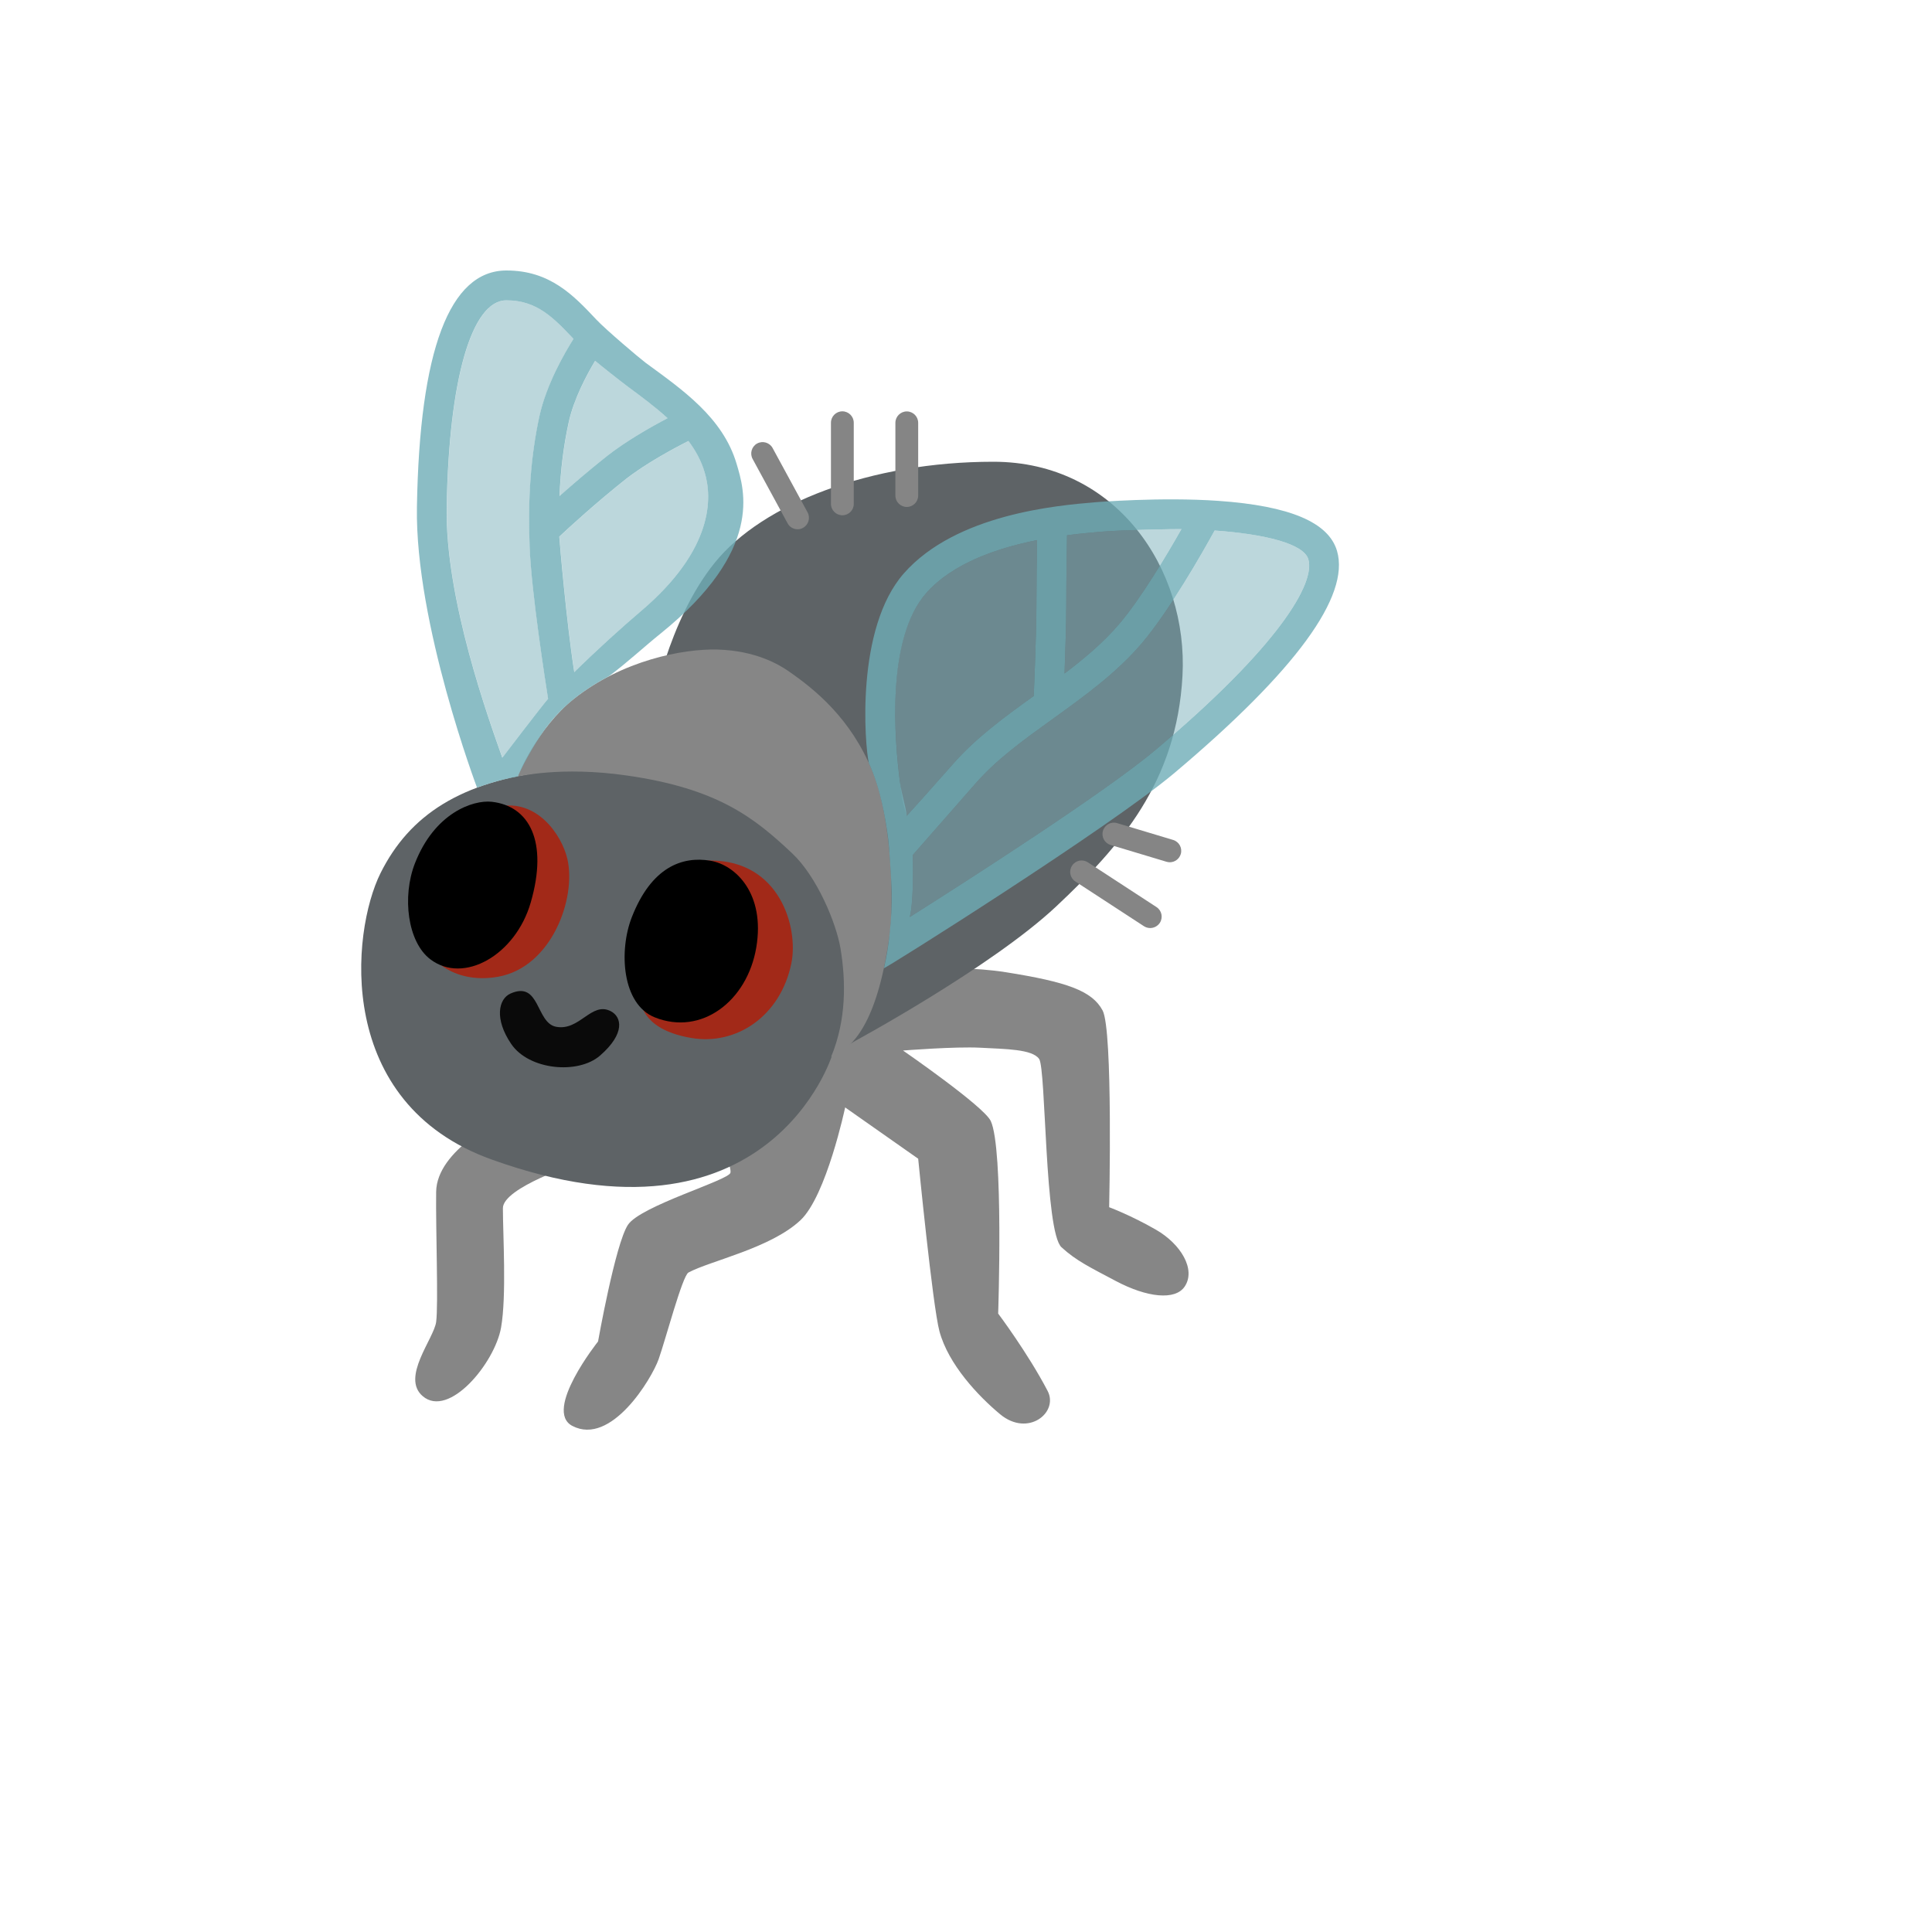 <svg xmlns="http://www.w3.org/2000/svg" version="1.1" xmlns:xlink="http://www.w3.org/1999/xlink" width="100%" height="100%" id="svgWorkerArea" viewBox="-25 -25 625 625" xmlns:idraw="https://idraw.muisca.co" style="background: white;"><defs id="defsdoc"><pattern id="patternBool" x="0" y="0" width="10" height="10" patternUnits="userSpaceOnUse" patternTransform="rotate(35)"><circle cx="5" cy="5" r="4" style="stroke: none;fill: #ff000070;"></circle></pattern></defs><g id="fileImp-103312865" class="cosito"><path id="pathImp-302104176" fill="#868686" class="grouped" d="M235.312 313.157C235.312 313.157 202.562 336.845 202.562 336.845 202.562 336.845 211.812 350.345 211.312 354.345 211 356.751 182.187 365.064 178.125 371.251 174.062 377.439 168.469 408.97 168.469 408.97 168.469 408.97 150.656 431.314 160.156 436.283 172.719 442.845 185.812 421.033 188.062 414.72 190.312 408.376 195.75 387.72 197.719 386.658 204.812 382.845 224.281 378.814 233.938 369.751 242.344 361.876 248.406 333.251 248.406 333.251 248.406 333.251 272.031 349.845 272.031 349.845 272.031 349.845 276.688 397.376 278.906 405.658 281.781 416.376 291.469 426.626 298.531 432.501 307.594 440.033 317.532 431.908 313.907 424.97 307.532 412.751 297.906 399.939 297.906 399.939 297.906 399.939 299.719 346.532 295.5 337.626 293.219 332.845 267.125 314.845 267.125 314.845 267.125 314.845 284.031 313.501 292.156 313.938 300.313 314.376 308.906 314.376 311.157 317.563 313.407 320.72 312.907 373.501 318.407 378.501 323.219 382.908 327.688 385.001 335.907 389.376 346.157 394.814 355.219 395.72 358.25 391.189 361.938 385.689 357.032 377.439 348.907 372.782 340.75 368.095 333.813 365.532 333.813 365.532 333.813 365.532 335.094 308.188 331.688 301.876 328.282 295.532 320.219 292.657 300.313 289.501 280.406 286.345 256.094 290.095 256.094 290.095 256.094 290.095 235.312 313.157 235.312 313.157 235.312 313.157 235.312 313.157 235.312 313.157"></path><path id="pathImp-687478225" fill="#868686" class="grouped" d="M161.812 351.345C161.812 351.345 137.75 336.938 137.75 336.938 137.75 336.938 116.25 346.814 116.093 360.595 115.937 372.47 116.843 397.22 116.093 402.658 115.343 408.095 104.656 420.626 111.75 426.658 120.25 433.908 135.062 415.939 137.093 404.47 138.906 394.22 137.687 374.314 137.687 365.845 137.687 359.189 161.812 351.345 161.812 351.345 161.812 351.345 161.812 351.345 161.812 351.345"></path><path id="pathImp-655560764" fill="#5e6366" class="grouped" d="M185.906 204.938C185.906 204.938 190.875 175.969 206.281 156.969 221.688 137.969 256.5 124.375 296.344 124.375 336.188 124.375 359.407 159.219 357.532 193.625 355.657 228.032 337.532 248.626 316.719 268.188 295.906 287.751 251.625 311.751 251.625 311.751 251.625 311.751 244.219 316.282 244.219 316.282 244.219 316.282 223.844 382.408 134.031 350.095 83.156 331.845 88.593 276.563 98.093 257.469 107.5 238.563 124.218 227.813 152.875 224.438 157.219 223.907 185.906 204.938 185.906 204.938 185.906 204.938 185.906 204.938 185.906 204.938"></path><path id="pathImp-993163700" fill="#858585" class="grouped" d="M247.5 141.688C245.469 141.688 243.812 140.032 243.812 138 243.812 138 243.812 111.75 243.812 111.75 243.812 109.719 245.469 108.063 247.5 108.063 249.531 108.063 251.188 109.719 251.188 111.75 251.188 111.75 251.188 138 251.188 138 251.219 140.032 249.563 141.688 247.5 141.688 247.5 141.688 247.5 141.688 247.5 141.688"></path><path id="pathImp-245379138" fill="#858585" class="grouped" d="M268.344 139C266.313 139 264.656 137.344 264.656 135.313 264.656 135.313 264.656 111.781 264.656 111.781 264.656 109.75 266.313 108.094 268.344 108.094 270.375 108.094 272.031 109.75 272.031 111.781 272.031 111.781 272.031 135.313 272.031 135.313 272.031 137.344 270.375 139 268.344 139 268.344 139 268.344 139 268.344 139"></path><path id="pathImp-867051138" fill="#858585" class="grouped" d="M233.031 146.219C231.719 146.219 230.438 145.532 229.781 144.281 229.781 144.282 218.469 123.469 218.469 123.469 217.5 121.688 218.156 119.438 219.938 118.469 221.719 117.5 223.969 118.156 224.938 119.938 224.938 119.938 236.25 140.75 236.25 140.75 237.219 142.532 236.562 144.782 234.781 145.75 234.219 146.094 233.625 146.219 233.031 146.219 233.031 146.219 233.031 146.219 233.031 146.219"></path><path id="pathImp-290789921" fill="#858585" class="grouped" d="M353.438 253.938C353.094 253.938 352.719 253.876 352.375 253.782 352.375 253.782 334.282 248.345 334.282 248.344 332.313 247.751 331.219 245.688 331.813 243.751 332.407 241.782 334.469 240.688 336.407 241.282 336.407 241.282 354.5 246.72 354.5 246.719 356.469 247.313 357.563 249.376 356.969 251.313 356.469 252.907 355 253.938 353.438 253.938 353.438 253.938 353.438 253.938 353.438 253.938"></path><path id="pathImp-39012625" fill="#858585" class="grouped" d="M347.094 275.219C346.407 275.22 345.688 275.032 345.063 274.626 345.063 274.626 322.875 260.157 322.875 260.157 321.16 259.04 320.683 256.739 321.813 255.032 322.938 253.313 325.219 252.845 326.938 253.969 326.938 253.97 349.125 268.438 349.125 268.438 350.844 269.563 351.313 271.845 350.188 273.563 349.469 274.626 348.282 275.22 347.094 275.219 347.094 275.22 347.094 275.22 347.094 275.219"></path><path id="pathImp-722442267" fill="#868686" class="grouped" d="M142.5 226.157C142.468 226.001 148.844 210.469 160.594 201.125 176.312 188.625 195.906 184.844 207.062 185.125 219.469 185.469 227 190 230 192.063 238.75 198.094 250.219 207.438 257.156 224.344 264.094 241.251 263.875 269.438 262.875 276.844 259.25 303.688 252 313.845 243.875 316.876 248.781 304.97 248.688 292.688 246.906 281.845 245.5 273.47 239.219 258.532 231.281 251.063 219.125 239.626 207.312 230.094 177.781 225.876 156.187 222.751 142.531 226.313 142.5 226.157 142.5 226.157 142.5 226.157 142.5 226.157"></path><path id="pathImp-641872296" fill="#a22918" class="grouped" d="M130.5 248.438C130.5 248.438 126.656 271.97 126.656 271.969 126.656 271.97 114.25 276.845 113.312 280.344 112.406 283.751 121 293.688 136.156 290.97 153.406 287.876 161.469 265.751 158.562 252.938 156.75 245.032 148.594 233.251 136.156 235.969 124.5 238.532 130.5 248.438 130.5 248.438 130.5 248.438 130.5 248.438 130.5 248.438"></path><path id="pathImp-533682176" fill="#a22918" class="grouped" d="M195 282.376C195 282.376 182.375 293.063 182.156 296.907 181.937 300.751 184.031 308.313 198.656 310.782 213.125 313.251 227.469 303.813 231 286.657 233.375 275.032 227.25 253.376 204.812 253.376 188.062 253.438 195 282.376 195 282.376 195 282.376 195 282.376 195 282.376"></path><path id="pathImp-311561153" fill="#000" class="grouped" d="M109.218 254.313C105.031 265.063 106.843 279.72 114.187 285.313 124.968 293.532 141.781 283.97 146.687 266.969 152.406 247.22 146.25 235.751 134.093 234.376 127.937 233.719 115.562 238.032 109.218 254.313 109.218 254.313 109.218 254.313 109.218 254.313"></path><path id="pathImp-507571968" fill="#000" class="grouped" d="M179.375 271.751C175.187 282.501 176.125 299.845 186.844 304.126 201.875 310.126 216.719 298.907 219.656 281.501 222.594 264.063 212.937 254.782 204.781 253.438 195.719 251.907 185.719 255.47 179.375 271.751 179.375 271.751 179.375 271.751 179.375 271.751"></path><path id="pathImp-335160208" fill="#0a0a0a" class="grouped" d="M140.156 296.407C136.218 298.157 134.906 304.688 140.375 312.72 146.125 321.188 162.031 322.657 169.125 316.47 177.375 309.282 176.094 303.938 172.594 302.126 166.312 298.876 162.531 308.626 154.875 307.157 148.312 305.876 149.75 292.157 140.156 296.407 140.156 296.407 140.156 296.407 140.156 296.407"></path><path id="pathImp-614364300" fill="#6eadb7" opacity=".8" class="grouped" d="M183.844 92.344C181.875 90.875 171.031 81.688 167.937 78.406 160.594 70.594 152.969 62.5 138.843 62.5 120.437 62.5 110.718 88.25 109.875 139.063 109.25 176.688 129.312 229.782 129.312 229.782 129.312 229.782 133.937 228.157 136.781 227.438 139.343 226.782 142.5 226.188 142.5 226.188 142.5 226.188 147.531 214.876 154.187 207.282 157.344 203.688 160.719 200.844 164.312 198.375 168.562 195.469 171.156 194.25 172.125 193.657 178.344 188.969 183.562 184.063 188.719 179.938 222.156 152.938 215.781 133.469 213.312 125.125 208.875 110 195.625 101 183.844 92.344 183.844 92.344 183.844 92.344 183.844 92.344M178.125 100.094C182.656 103.438 187.062 106.719 190.969 110.281 185.656 113.063 177.375 117.75 171.125 122.719 165.344 127.313 160.125 131.813 156 135.469 156.344 127.031 157.312 119.281 158.937 111.813 160.562 104.156 164.812 96.25 167.531 91.719 168.969 93 176.094 98.594 178.125 100.094 178.125 100.094 178.125 100.094 178.125 100.094M137.5 220.126C133.187 207.844 119.031 169 119.5 139.219 120.187 97.844 127.562 72.156 138.812 72.156 148.594 72.156 153.937 77.625 160.531 84.625 157.719 89.063 151.719 99.375 149.469 109.781 146.719 122.594 145.718 136 146.344 152 146.906 166.719 151.531 196.063 152.312 201.063 150.375 203.219 137.5 220.126 137.5 220.126 137.5 220.126 137.5 220.126 137.5 220.126M182.469 172.594C176.094 178 168.094 185.25 160.781 192.438 158.281 176.563 155.969 149.625 155.937 148.594 159.719 145.063 167.75 137.719 177.125 130.25 183.687 125.031 193.187 119.938 197.719 117.656 200 120.719 201.875 124.063 202.969 127.844 205.406 135.969 205.906 152.625 182.469 172.594 182.469 172.594 182.469 172.594 182.469 172.594"></path><path id="pathImp-762858396" fill="#6eadb7" opacity=".8" class="grouped" d="M407.532 153.25C404.813 143.969 392.282 138.657 369.188 137.031 350.657 135.719 329.375 137.469 329.375 137.469 317.063 138.5 284.375 141.282 267.438 160.438 251.688 178.282 254.75 215.969 256.063 221.844 259.844 230.063 261.406 239.438 262.313 246.344 262.594 248.438 263.375 259.282 263.438 263.907 263.563 272.688 262.531 281.188 260.969 288.188 261.063 288.595 333.907 242.782 355.032 224.969 394.126 192 411.782 167.875 407.532 153.25 407.532 153.25 407.532 153.25 407.532 153.25M330.907 147.032C338.063 146.407 355.657 146.125 357.188 146.157 352.469 154.5 344.094 168.594 337.094 176.813 332 182.813 325.813 188 319.375 192.875 319.625 186.094 319.938 176.594 319.938 170.594 319.938 163.313 320.094 153.032 320.188 148.157 324.313 147.594 330.907 147.032 330.907 147.032 330.907 147.032 330.907 147.032 330.907 147.032M274.656 166.844C283.313 157.063 297.969 152.219 310.5 149.719 310.407 155.063 310.282 164.032 310.282 170.594 310.282 179.594 309.532 197.407 309.407 200.157 300.219 206.751 290.813 213.594 283.406 222.032 278.5 227.626 268.344 238.97 268.313 238.938 268.031 235.719 266.656 232.157 266.094 227.657 264.344 213.907 261.656 181.563 274.656 166.844 274.656 166.844 274.656 166.844 274.656 166.844M348.813 217.594C332.594 231.251 287.969 259.876 269.313 271.657 270.75 265.938 270.281 251.595 270.281 251.595 270.281 251.595 282.344 237.876 290.656 228.376 297.469 220.594 306.281 214.251 315.625 207.532 325.688 200.282 336.094 192.813 344.407 183.063 353.438 172.407 364.063 153.657 367.938 146.625 384.219 147.782 396.782 150.875 398.251 155.938 400.532 163.688 388.719 183.969 348.813 217.594 348.813 217.594 348.813 217.594 348.813 217.594"></path><path id="pathImp-554197171" fill="#7bb1ba" opacity=".5" class="grouped" d="M137.531 220.126C133.218 207.844 119.062 169 119.531 139.219 120.218 97.844 127.593 72.156 138.843 72.156 148.625 72.156 153.969 77.625 160.562 84.625 157.75 89.063 151.75 99.375 149.5 109.781 146.75 122.594 145.75 136 146.375 152 146.937 166.719 151.562 196.063 152.344 201.063 150.375 203.219 137.531 220.126 137.531 220.126 137.531 220.126 137.531 220.126 137.531 220.126"></path><path id="pathImp-144315649" fill="#7bb1ba" opacity=".5" class="grouped" d="M178.156 100.094C182.687 103.438 187.094 106.719 191 110.281 185.687 113.063 177.406 117.75 171.156 122.719 165.375 127.313 160.156 131.813 156.031 135.469 156.375 127.031 157.344 119.281 158.969 111.813 160.594 104.156 164.844 96.25 167.562 91.719 168.969 93 176.125 98.594 178.156 100.094 178.156 100.094 178.156 100.094 178.156 100.094"></path><path id="pathImp-67924227" fill="#7bb1ba" opacity=".5" class="grouped" d="M182.5 172.594C176.125 178 168.125 185.25 160.812 192.438 158.312 176.563 156 149.625 155.969 148.594 159.75 145.063 167.781 137.719 177.156 130.25 183.719 125.031 193.219 119.938 197.75 117.656 200.031 120.719 201.906 124.063 203 127.844 205.406 135.969 205.937 152.625 182.5 172.594 182.5 172.594 182.5 172.594 182.5 172.594"></path><path id="pathImp-331496403" fill="#7bb1ba" opacity=".5" class="grouped" d="M274.656 166.844C283.313 157.063 297.969 152.219 310.5 149.719 310.407 155.063 310.282 164.032 310.282 170.594 310.282 179.594 309.532 197.407 309.407 200.157 300.219 206.751 290.813 213.594 283.406 222.032 278.5 227.626 268.344 238.97 268.313 238.938 266.906 234.344 266.594 231.969 266.094 227.657 264.344 213.219 261.656 181.563 274.656 166.844 274.656 166.844 274.656 166.844 274.656 166.844"></path><path id="pathImp-322167049" fill="#7bb1ba" opacity=".5" class="grouped" d="M330.907 147.032C338.063 146.407 355.657 146.125 357.188 146.157 352.469 154.5 344.094 168.594 337.094 176.813 332 182.813 325.813 188 319.375 192.875 319.625 186.094 319.938 176.594 319.938 170.594 319.938 163.313 320.094 153.032 320.188 148.157 324.313 147.594 330.907 147.032 330.907 147.032 330.907 147.032 330.907 147.032 330.907 147.032"></path><path id="pathImp-413964084" fill="#7bb1ba" opacity=".5" class="grouped" d="M348.813 217.594C332.594 231.251 287.969 259.876 269.313 271.657 270.75 265.938 270.281 251.595 270.281 251.595 270.281 251.595 282.344 237.876 290.656 228.376 297.469 220.594 306.281 214.251 315.625 207.532 325.688 200.282 336.094 192.813 344.407 183.063 353.438 172.407 364.063 153.657 367.938 146.625 384.219 147.782 396.782 150.875 398.251 155.938 400.532 163.688 388.719 183.969 348.813 217.594 348.813 217.594 348.813 217.594 348.813 217.594"></path></g></svg>